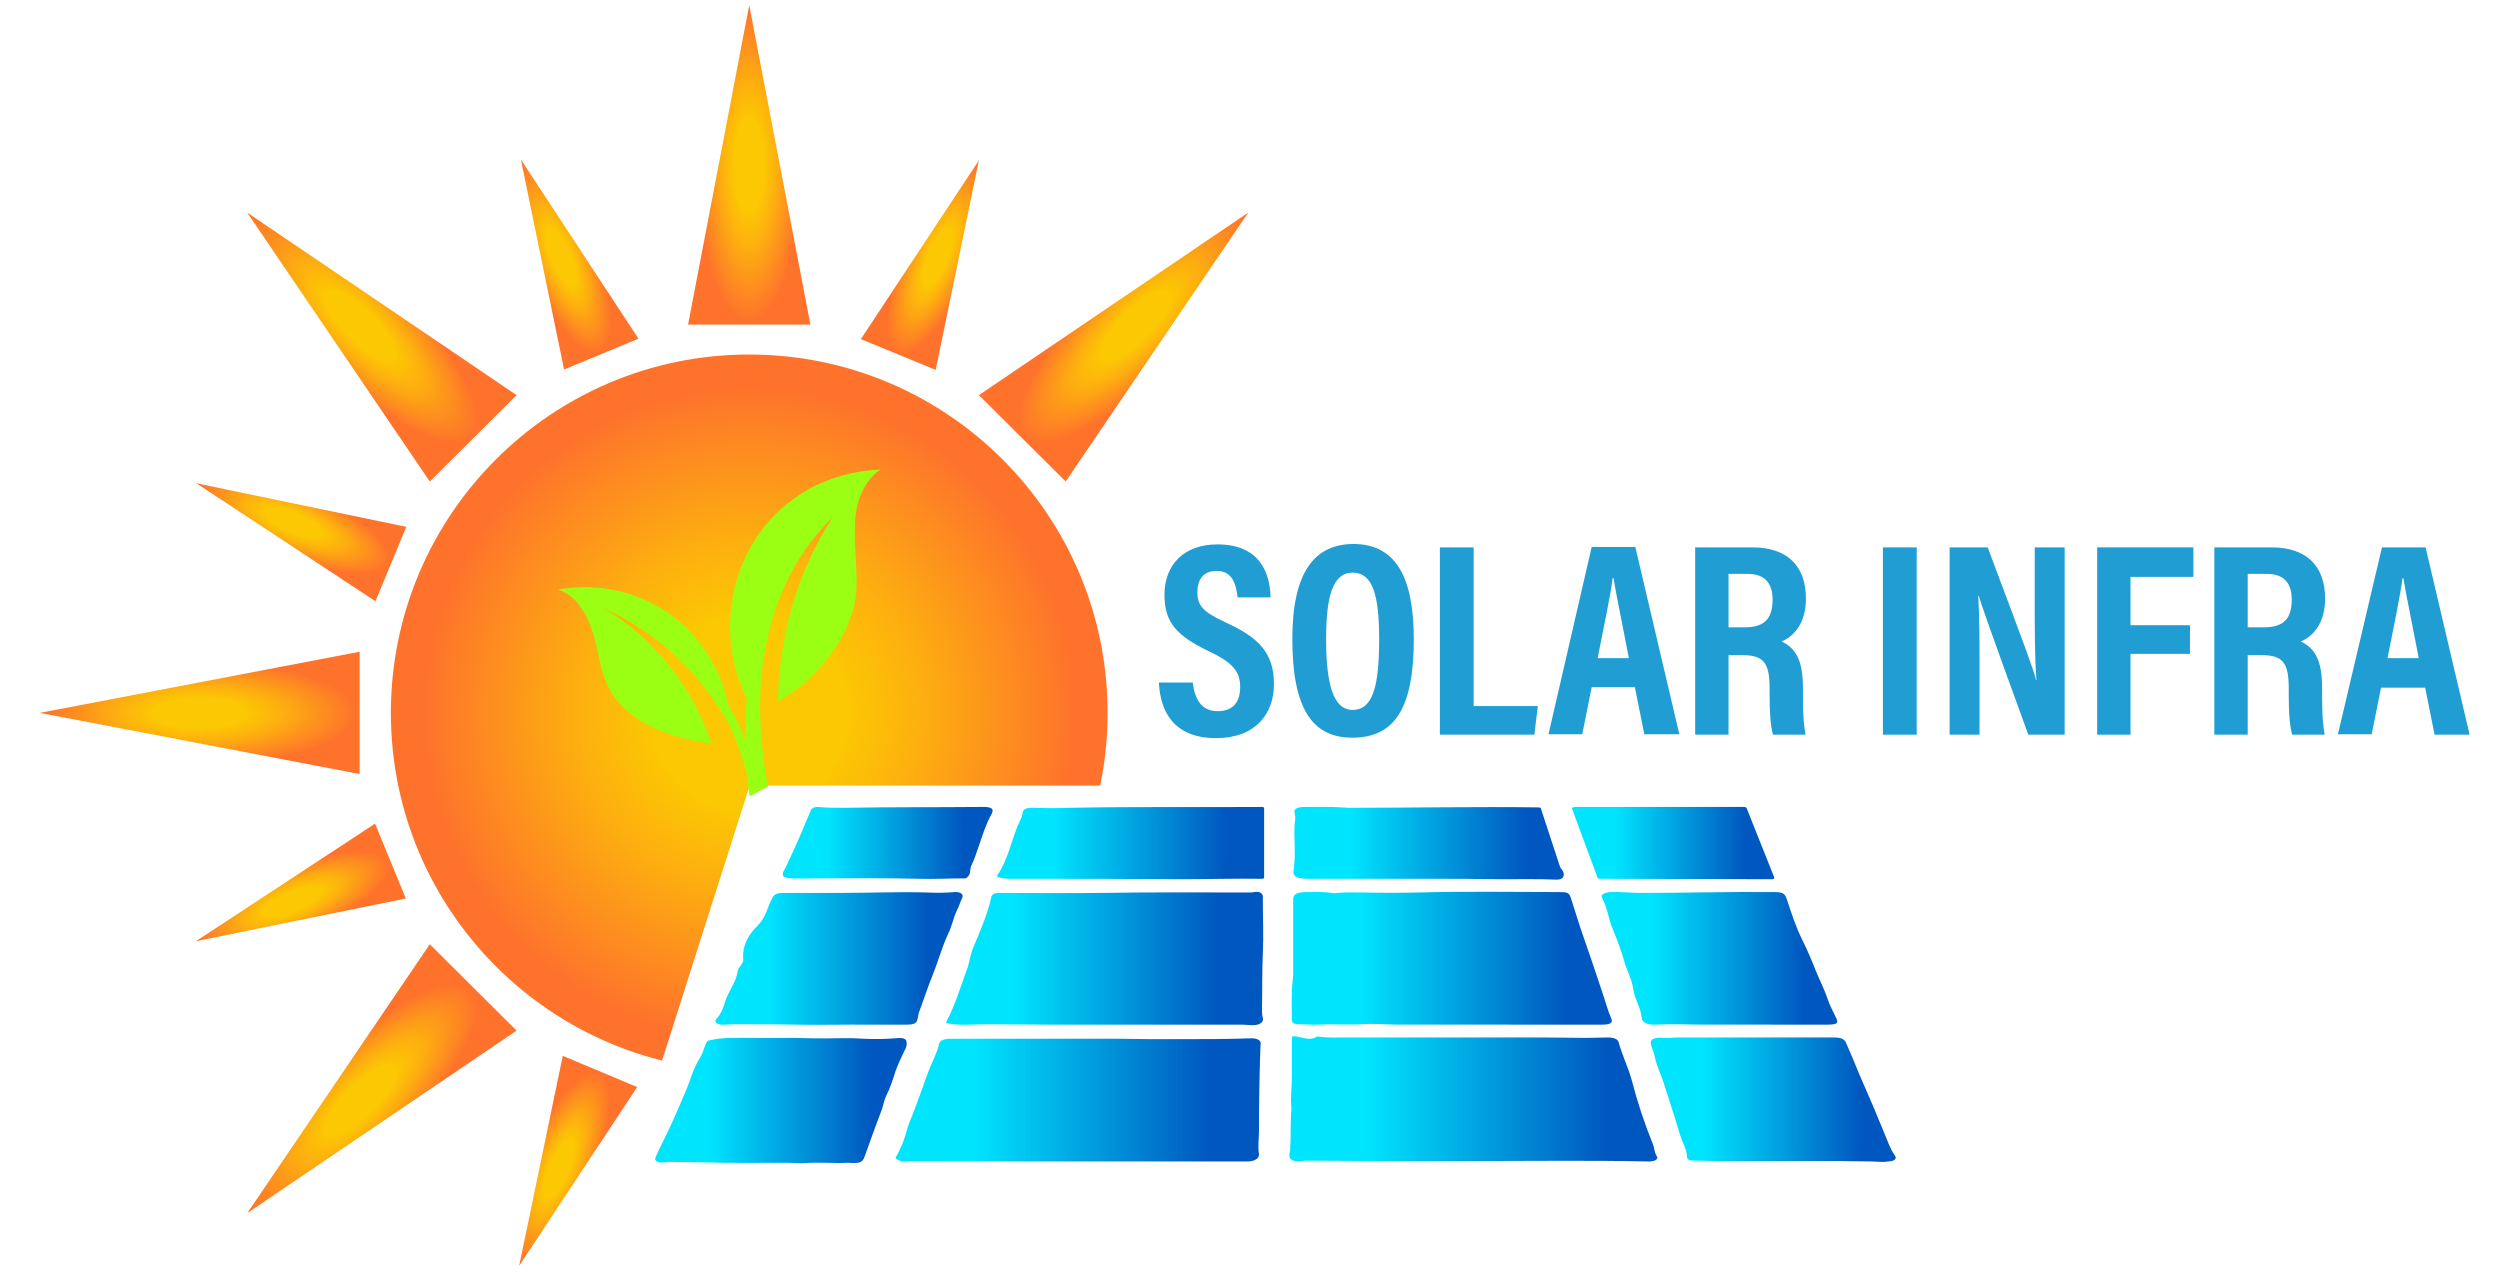 <?xml version="1.0" encoding="utf-8"?>
<!-- Generator: Adobe Illustrator 23.0.5, SVG Export Plug-In . SVG Version: 6.00 Build 0)  -->
<svg version="1.1" id="Layer_1" xmlns="http://www.w3.org/2000/svg" xmlns:xlink="http://www.w3.org/1999/xlink" x="0px" y="0px"
	 viewBox="0 0 584.6 300" style="enable-background:new 0 0 584.6 300;" xml:space="preserve">
<style type="text/css">
	.st0{fill:url(#SVGID_1_);}
	.st1{fill:url(#SVGID_2_);}
	.st2{fill:url(#SVGID_3_);}
	.st3{fill:url(#SVGID_4_);}
	.st4{fill:url(#SVGID_5_);}
	.st5{fill:url(#SVGID_6_);}
	.st6{fill:url(#SVGID_7_);}
	.st7{fill:url(#SVGID_8_);}
	.st8{fill:url(#SVGID_9_);}
	.st9{fill:url(#SVGID_10_);}
	.st10{fill:url(#SVGID_11_);}
	.st11{fill:url(#SVGID_12_);}
	.st12{fill:#209ED4;}
	.st13{clip-path:url(#SVGID_14_);}
	.st14{fill:url(#SVGID_15_);}
	.st15{fill:url(#SVGID_16_);}
	.st16{fill:url(#SVGID_17_);}
	.st17{fill:url(#SVGID_18_);}
	.st18{fill:url(#SVGID_19_);}
	.st19{fill:url(#SVGID_20_);}
	.st20{fill:url(#SVGID_21_);}
	.st21{fill:url(#SVGID_22_);}
	.st22{fill:url(#SVGID_23_);}
	.st23{fill:url(#SVGID_24_);}
	.st24{fill:url(#SVGID_25_);}
	.st25{fill:url(#SVGID_26_);}
	.st26{fill:url(#SVGID_27_);}
	.st27{fill:url(#SVGID_28_);}
	.st28{fill:url(#SVGID_29_);}
	.st29{fill:#9BFF14;}
</style>
<linearGradient id="SVGID_1_" gradientUnits="userSpaceOnUse" x1="301.581" y1="257.021" x2="387.637" y2="257.021">
	<stop  offset="0.209" style="stop-color:#00E5FE"/>
	<stop  offset="0.859" style="stop-color:#0057BF"/>
</linearGradient>
<path class="st0" d="M302,259.1C302,259.1,302,259.1,302,259.1c-0.3-2.2,0.1-4.9,0.1-7.6c0-3,0-5.9,0-8.9c0-0.2,0.3-0.3,0.6-0.3
	c2.2,0.3,3.5,1.1,5.1,0.2c0.1-0.1,0.3-0.1,0.5-0.1c2,0.3,4,0.2,5.9,0.2c15.7,0,31.4,0,47.1,0c3.2,0,6.5,0.1,9.7,0.1
	c1.7,0,3.3-0.1,5-0.1c1.4,0,2.3,0.4,2.5,1.1c0.8,3,2.3,6,3.1,9c1.3,5,2.9,9.9,4.9,14.8c0.4,0.9,0.3,1.9,0.9,2.8
	c0.5,0.8-0.4,1.3-1.9,1.3c-13.7-0.3-27.3-0.1-41-0.1c-7.6,0-15.2,0-22.8,0c-5.4,0-10.8-0.1-16.3-0.1c0,0-0.1,0-0.1,0
	c-2.6,0.4-3.8,0-3.8-1.3c0-0.4,0.2-0.9,0.2-1.3C301.9,265.7,301.7,262.6,302,259.1z"/>
<linearGradient id="SVGID_2_" gradientUnits="userSpaceOnUse" x1="209.48" y1="257.072" x2="294.77" y2="257.072">
	<stop  offset="0.209" style="stop-color:#00E5FE"/>
	<stop  offset="0.859" style="stop-color:#0057BF"/>
</linearGradient>
<path class="st1" d="M294.7,245.9c-0.2,6.2-0.3,12.3-0.3,18.5c0,1.8-0.3,3.6,0,5.5c0.1,1.1-1.3,1.8-3.1,1.7c-0.1,0-0.3,0-0.4,0
	c-17.7,0-35.4,0-53.2,0c-7.7,0-15.4-0.1-23.2-0.1c-0.8,0-1.6,0-2.4,0.1c-1,0.2-1.6-0.1-2.3-0.5c-0.7-0.4-0.2-0.7,0-1
	c0.7-1.5,1.5-3.1,1.9-4.6c0.4-1.4,0.8-2.8,1.4-4.1c1.4-3.5,2.6-7.1,3.9-10.6c0.8-2.2,2.1-4.4,2.6-6.7c0.1-0.8,1.2-1.2,2.8-1.2
	c9.3,0,18.6,0,28,0c3.8,0,7.6,0,11.4,0c4.5,0.1,9,0.1,13.5,0.1c5.8,0,11.6,0,17.4-0.2c1.2,0,2,0.4,2.1,1.1
	C294.8,244.4,294.7,245.2,294.7,245.9z"/>
<linearGradient id="SVGID_3_" gradientUnits="userSpaceOnUse" x1="302.07" y1="224.072" x2="376.956" y2="224.072">
	<stop  offset="0.209" style="stop-color:#00E5FE"/>
	<stop  offset="0.859" style="stop-color:#0057BF"/>
</linearGradient>
<path class="st2" d="M349.6,239.6c-7.6,0-15.1,0-22.7,0c-2.8,0-5.6-0.3-8.4-0.1c-3.3,0.2-6.7-0.1-10,0.1c-1.6,0.1-3.2-0.1-4.9-0.1
	c-1,0-1.5-0.4-1.5-0.9c0-3.1-0.2-6.3,0.2-9.4c0-0.4,0.1-0.7,0.1-1.1c0-5.9,0-11.8,0-17.7c0-1.3,0.7-1.7,2.9-1.8
	c2.1,0,4.2-0.1,6.2,0.2c0.4,0.1,0.8,0.1,1.2,0c2.1-0.2,4.2-0.1,6.2-0.1c4.3,0.1,8.5,0.1,12.8,0c10.9-0.3,21.8-0.1,32.7-0.1
	c2.1,0,2.5,0.1,2.9,1.3c0.8,2.4,1.5,4.8,2.3,7.2c1.8,5.2,3.6,10.4,5.3,15.6c0.6,1.8,1.1,3.7,1.9,5.5c0.4,1-0.3,1.4-2.1,1.4
	C366.3,239.6,358,239.6,349.6,239.6C349.6,239.6,349.6,239.6,349.6,239.6z"/>
<linearGradient id="SVGID_4_" gradientUnits="userSpaceOnUse" x1="221.153" y1="224.067" x2="295.353" y2="224.067">
	<stop  offset="0.209" style="stop-color:#00E5FE"/>
	<stop  offset="0.859" style="stop-color:#0057BF"/>
</linearGradient>
<path class="st3" d="M295.3,210.2c0,4.3,0.2,8.6,0,12.8c-0.2,4.3-0.1,8.7-0.2,13c0,0.7,0,1.3,0.2,2c0.3,1.2-1,1.9-3.1,1.7
	c-0.6,0-1.2-0.1-1.8-0.1c-15.2,0-30.3,0-45.5,0c-4.7,0-9.3-0.1-14-0.1c-3.1,0-6.2,0.4-9.3-0.2c-0.3,0-0.4-0.2-0.3-0.4
	c2.1-3.9,3.2-7.9,4.7-11.9c0.7-1.7,0.8-3.5,1.5-5.2c0.9-2.1,1.8-4.3,2.6-6.4c0.7-1.9,1.3-3.7,1.7-5.6c0.2-0.8,0.8-1,2.1-1
	c7.9,0,15.8,0.1,23.8,0c11.6-0.2,23.2-0.1,34.9-0.1c0,0,0.1,0,0.1,0C294.8,208.2,295.5,209,295.3,210.2z"/>
<linearGradient id="SVGID_5_" gradientUnits="userSpaceOnUse" x1="167.366" y1="224.049" x2="224.992" y2="224.049">
	<stop  offset="0.209" style="stop-color:#00E5FE"/>
	<stop  offset="0.859" style="stop-color:#0057BF"/>
</linearGradient>
<path class="st4" d="M199,239.6c-4.3,0-8.5,0.1-12.8,0c-4.5-0.1-9.1-0.1-13.6-0.1c-1,0-2,0-3,0.1c-1.6,0.2-2.8-0.5-2.1-1.3
	c1.2-1.3,1.7-2.8,2.1-4.2c0.8-2.4,2.6-4.6,2.9-7c0.1-0.9,1.4-1.8,1.3-2.7c-0.3-2.8,0.9-5.6,3.4-8c2.1-2.1,2.2-4.4,3.5-6.6
	c0.4-0.8,1.3-1,2.7-1c4.4,0,8.8,0,13.2,0c6.7,0,13.4-0.3,20.1-0.1c2.2,0.1,4.3,0.1,6.5-0.1c1.4-0.1,2.2,0.5,1.8,1.4
	c-0.5,0.9-0.7,1.9-1.2,2.8c-0.9,1.9-1.2,3.8-2.1,5.6c-1.5,3.2-2.3,6.4-3.6,9.6c-1.2,2.9-2.1,5.8-3.2,8.7c-0.2,0.6-0.2,1.2-0.4,1.8
	c-0.2,0.8-0.9,1.1-2.4,1.1C207.6,239.6,203.3,239.6,199,239.6C199,239.6,199,239.6,199,239.6z"/>
<linearGradient id="SVGID_6_" gradientUnits="userSpaceOnUse" x1="153.343" y1="257.12" x2="212.201" y2="257.12">
	<stop  offset="0.209" style="stop-color:#00E5FE"/>
	<stop  offset="0.859" style="stop-color:#0057BF"/>
</linearGradient>
<path class="st5" d="M174.7,242.7c4.8,0.1,10.3-0.1,15.7,0.1c3.9,0.1,7.7-0.2,11.5,0.1c2.5,0.1,5,0.1,7.4-0.1c1.8-0.2,2.6,0,2.7,0.9
	c0.1,0.7-0.1,1.3-0.5,2c-0.8,1.6-1.5,3.2-2.1,4.8c-0.6,1.9-1.2,3.8-2.1,5.6c-0.5,1-0.7,2.1-1,3.1c-1.4,3.7-2.8,7.5-4.1,11.2
	c-0.5,1.5-1.2,1.7-3.9,1.5c0,0-0.1,0-0.1,0c-3.4,0.2-6.7-0.2-10.1,0.1c-1.3,0.1-2.6-0.1-3.9-0.1c-6.7,0-13.4,0.1-20.1-0.1
	c-2.4,0-4.8-0.1-7.2-0.1c-0.5,0-0.9,0-1.4,0.1c-1.6,0.2-2.6-0.3-2.2-1.2c0.4-0.8,0.7-1.6,1.1-2.4c2.2-4.2,4-8.5,5.8-12.7
	c1.2-2.7,1.8-5.5,3.5-8.2c0.8-1.2,0.9-2.6,1.7-3.8c0.1-0.1,0.2-0.2,0.4-0.2C168.7,242.6,171.1,242.7,174.7,242.7z"/>
<linearGradient id="SVGID_7_" gradientUnits="userSpaceOnUse" x1="386.018" y1="257.183" x2="443.343" y2="257.183">
	<stop  offset="0.209" style="stop-color:#00E5FE"/>
	<stop  offset="0.859" style="stop-color:#0057BF"/>
</linearGradient>
<path class="st6" d="M440,271.7C440,271.7,440,271.7,440,271.7c-3.1-0.2-6.3-0.1-9.6-0.2c-9.5,0-19.1,0-28.6,0
	c-1.9,0-3.9-0.1-5.8-0.1c-0.9,0-1.5-0.3-1.5-0.8c0-1.8-1.1-3.4-1.6-5.1c-1.2-4.1-2.6-8.3-3.9-12.4c-0.6-1.9-1.6-3.8-2-5.8
	c-0.2-1-0.6-1.9-0.9-2.9c-0.4-1.3,0.5-1.9,2.9-1.7c1.1,0.1,2.1-0.1,3.1-0.1c12.2,0,24.4,0,36.7,0c1.6,0,2.5,0.3,2.9,1.3
	c1,2.3,2,4.6,2.9,6.9c1.1,2.5,2.2,5.1,3.3,7.6c1,2.3,1.9,4.7,2.9,7c0.7,1.6,1.2,3.3,2.3,4.8c0.6,0.8-0.2,1.4-1.7,1.4
	C441.1,271.7,440.7,271.7,440,271.7z"/>
<linearGradient id="SVGID_8_" gradientUnits="userSpaceOnUse" x1="374.459" y1="224.066" x2="429.683" y2="224.066">
	<stop  offset="0.209" style="stop-color:#00E5FE"/>
	<stop  offset="0.859" style="stop-color:#0057BF"/>
</linearGradient>
<path class="st7" d="M412.2,239.6c-4.5,0-9,0-13.4,0c-3.9,0-7.7-0.2-11.6,0c-2,0.1-3.2-0.5-3.3-1.6c-0.2-2.3-1.7-4.5-2-6.8
	c-0.3-2.3-1.6-4.5-2.2-6.8c-0.7-2.4-1.6-4.8-2.6-7.2c-1-2.4-1.2-4.9-2.5-7.3c-0.4-0.7,0.6-1.2,2-1.3c2.4-0.1,4.9,0.2,7.3,0.2
	c10.2,0,20.4-0.3,30.5-0.2c2.5,0,2.9,0.2,3.4,1.6c1.1,3.3,2.1,6.5,3.7,9.7c1.2,2.4,2.2,4.8,3.1,7.1c0.9,2.2,2.1,4.5,2.8,6.7
	c0.5,1.5,1.3,2.9,2,4.4c0.6,1.2,0.1,1.5-2.1,1.5C422.3,239.6,417.3,239.6,412.2,239.6C412.2,239.6,412.2,239.6,412.2,239.6z"/>
<linearGradient id="SVGID_9_" gradientUnits="userSpaceOnUse" x1="302.368" y1="197.159" x2="365.68" y2="197.159">
	<stop  offset="0.209" style="stop-color:#00E5FE"/>
	<stop  offset="0.859" style="stop-color:#0057BF"/>
</linearGradient>
<path class="st8" d="M333.9,205.5c-9.3,0-18.6,0-27.8,0c-2.8,0-3.9-0.5-3.6-2.1c0.5-3.3,0.1-6.7,0.2-10c0-1.1,0.4-2.2,0-3.4
	c-0.2-0.8,0.7-1.3,2.2-1.3c2.9,0,5.9-0.1,8.8,0.1c0.6,0,1.1,0.1,1.7,0.1c14.8,0,29.6-0.3,44.4-0.1c0.2,0,0.5,0.1,0.5,0.2
	c1.5,4.5,2.9,8.9,4.4,13.4c0.1,0.3,0.2,0.6,0.5,0.9c0.4,0.5,0.6,1.1,0.4,1.6c-0.1,0.5-0.7,0.8-1.6,0.8c-4.3-0.2-8.7-0.1-13-0.1
	C345.3,205.5,339.6,205.5,333.9,205.5C333.9,205.5,333.9,205.5,333.9,205.5z"/>
<linearGradient id="SVGID_10_" gradientUnits="userSpaceOnUse" x1="233.128" y1="197.152" x2="295.619" y2="197.152">
	<stop  offset="0.209" style="stop-color:#00E5FE"/>
	<stop  offset="0.859" style="stop-color:#0057BF"/>
</linearGradient>
<path class="st9" d="M295.6,197c0,2.7,0,5.5,0,8.2c0,0.2-0.2,0.3-0.5,0.3c-6.3-0.1-12.5,0.1-18.8,0.1c-12.8-0.1-25.6-0.1-38.4-0.1
	c-1.5,0-3,0.1-4.5-0.4c-0.2-0.1-0.3-0.2-0.2-0.4c2.9-4.3,3.3-8.8,5.5-13.2c0.2-0.4,0.3-0.8,0.4-1.2c0.1-1.2,0.9-1.5,3.1-1.4
	c2.6,0.1,5.3,0.1,7.9,0c15-0.3,30-0.1,45-0.2c0.3,0,0.5,0.1,0.5,0.3C295.6,191.7,295.6,194.3,295.6,197
	C295.6,197,295.6,197,295.6,197z"/>
<linearGradient id="SVGID_11_" gradientUnits="userSpaceOnUse" x1="182.992" y1="197.175" x2="232.087" y2="197.175">
	<stop  offset="0.209" style="stop-color:#00E5FE"/>
	<stop  offset="0.859" style="stop-color:#0057BF"/>
</linearGradient>
<path class="st10" d="M197.4,188.9c10.5-0.2,21-0.1,31.5-0.2c0.2,0,0.4,0,0.5,0c2.5-0.1,3.2,0.4,2.4,1.8c-1.3,2.3-2,4.7-2.8,7
	c-0.6,1.7-1.1,3.4-1.9,5c-0.4,0.9,0.1,1.9-1.1,2.8c-0.1,0.1-0.3,0.1-0.4,0.1c-3.5,0-7.1,0.2-10.6,0.1c-7.9-0.2-15.7-0.1-23.6-0.1
	c-2.1,0-4.1,0.1-6.2,0c-1.9-0.1-2.5-0.5-2-1.6c0.4-0.7,0.8-1.5,1.1-2.2c1.9-4,3.6-8,5.3-12.1c0.2-0.5,0.7-0.8,1.7-0.8
	C193.3,188.9,195.3,188.9,197.4,188.9z"/>
<linearGradient id="SVGID_12_" gradientUnits="userSpaceOnUse" x1="367.592" y1="197.195" x2="414.87" y2="197.195">
	<stop  offset="0.209" style="stop-color:#00E5FE"/>
	<stop  offset="0.859" style="stop-color:#0057BF"/>
</linearGradient>
<path class="st11" d="M367.6,189.1l6,16.2c0,0.1,0.3,0.2,0.5,0.2l40.3,0.1c0.3,0,0.6-0.2,0.5-0.4l-6.5-16.3
	c-0.1-0.1-0.3-0.2-0.5-0.2h-39.7C367.8,188.8,367.5,188.9,367.6,189.1z"/>
<g>
	<path class="st12" d="M278.9,159.5c0.4,3.6,1.8,6.8,5.8,6.8c3.9,0,5.3-2.4,5.3-5.7c0-3.6-1.8-5.7-7.3-8.3
		c-7.5-3.6-10.4-6.7-10.4-13.2c0-7,4.5-11.8,12.4-11.8c9.9,0,12.3,6.7,12.4,12.4h-7.7c-0.3-2.5-0.9-6.2-4.9-6.2c-3.1,0-4.5,2-4.5,5
		c0,3.2,1.4,4.6,6.5,7c7.9,3.6,11.4,7.2,11.4,14.5c0,6.9-4.3,12.6-13.5,12.6c-10.1,0-13.1-6.4-13.4-13H278.9z"/>
	<path class="st12" d="M330.6,149.5c0,16-4.4,23-14.4,23c-9.4,0-14-6.9-14-23.1c0-15.8,5.3-22.2,14.4-22.2
		C326,127.3,330.6,134.3,330.6,149.5z M310.1,149.4c0,10.4,1.6,16.6,6.2,16.6c4.8,0,6.2-5.7,6.2-16.6c0-10.2-1.5-15.5-6.2-15.5
		C311.6,133.9,310.1,139.6,310.1,149.4z"/>
	<path class="st12" d="M336.7,128h7.9v37.1h15l-0.8,6.7h-22.1V128z"/>
	<path class="st12" d="M372.2,160.7l-2.2,11h-7.9l10.1-43.8h10.2l10.3,43.8h-8.2l-2.2-11H372.2z M380.9,153.9
		c-1.6-8.4-2.9-14.5-3.6-18.7h-0.2c-0.5,4-1.9,10.6-3.5,18.7H380.9z"/>
	<path class="st12" d="M404.2,153.1v18.7h-7.8V128h13.4c8,0,12.5,4.2,12.5,12c0,6.3-3.4,9.1-5.7,10c3.4,1.6,5,4.5,5,10.9v1.7
		c0,5,0.2,6.8,0.6,9.2h-7.6c-0.6-2-0.8-5.5-0.8-9.2v-1.6c0-5.9-1.3-7.8-6.3-7.8H404.2z M404.2,146.7h3.7c4.7,0,6.6-2,6.6-6.5
		c0-3.8-1.8-6-5.8-6h-4.5V146.7z"/>
	<path class="st12" d="M448.2,128v43.8h-7.9V128H448.2z"/>
	<path class="st12" d="M455.9,171.8V128h8.9c9.1,24.2,10.8,28.8,11.3,31h0.1c-0.4-5.3-0.4-11.7-0.4-18.9V128h7v43.8h-8.5
		c-9.4-25.8-11-30.5-11.6-32.5h-0.1c0.3,5.4,0.3,11.8,0.3,19.7v12.8H455.9z"/>
	<path class="st12" d="M490.4,128h22.5v6.9h-14.7v11.3h13.9v6.7h-13.9v18.9h-7.8V128z"/>
	<path class="st12" d="M525.6,153.1v18.7h-7.8V128h13.4c8,0,12.5,4.2,12.5,12c0,6.3-3.4,9.1-5.7,10c3.4,1.6,5,4.5,5,10.9v1.7
		c0,5,0.2,6.8,0.6,9.2H536c-0.6-2-0.8-5.5-0.8-9.2v-1.6c0-5.9-1.3-7.8-6.3-7.8H525.6z M525.6,146.7h3.7c4.7,0,6.6-2,6.6-6.5
		c0-3.8-1.8-6-5.8-6h-4.5V146.7z"/>
	<path class="st12" d="M556.8,160.7l-2.2,11h-7.9L557,128h10.2l10.3,43.8h-8.2l-2.2-11H556.8z M565.6,153.9
		c-1.6-8.4-2.9-14.5-3.6-18.7h-0.2c-0.5,4-1.9,10.6-3.5,18.7H565.6z"/>
</g>
<g>
	<defs>
		<polygon id="SVGID_13_" points="132.3,318.7 175.3,183.7 356.3,183.7 356.3,-22.3 -6.7,-22.3 -6.7,318.7 		"/>
	</defs>
	<clipPath id="SVGID_14_">
		<use xlink:href="#SVGID_13_"  style="overflow:visible;"/>
	</clipPath>
	<g class="st13">
		<radialGradient id="SVGID_15_" cx="175.192" cy="166.713" r="83.797" gradientUnits="userSpaceOnUse">
			<stop  offset="0.275" style="stop-color:#FCC703"/>
			<stop  offset="0.497" style="stop-color:#FDAD10"/>
			<stop  offset="0.911" style="stop-color:#FE722C"/>
		</radialGradient>
		<circle class="st14" cx="175.2" cy="166.7" r="83.8"/>
		
			<radialGradient id="SVGID_16_" cx="90.299" cy="-32.343" r="22.536" gradientTransform="matrix(0.594 0 0 1.791 121.536 96.487)" gradientUnits="userSpaceOnUse">
			<stop  offset="0.275" style="stop-color:#FCC703"/>
			<stop  offset="0.497" style="stop-color:#FDAD10"/>
			<stop  offset="0.911" style="stop-color:#FE722C"/>
		</radialGradient>
		<polygon class="st15" points="175.2,1.2 160.9,75.9 189.5,75.9 		"/>
		
			<radialGradient id="SVGID_17_" cx="89.712" cy="29.967" r="22.536" gradientTransform="matrix(0.594 0 0 -1.791 121.536 348.514)" gradientUnits="userSpaceOnUse">
			<stop  offset="0.275" style="stop-color:#FCC703"/>
			<stop  offset="0.497" style="stop-color:#FDAD10"/>
			<stop  offset="0.911" style="stop-color:#FE722C"/>
		</radialGradient>
		<polygon class="st16" points="174.8,332.2 160.5,257.5 189.2,257.5 		"/>
		<g>
			
				<radialGradient id="SVGID_18_" cx="131.268" cy="-84.303" r="22.536" gradientTransform="matrix(0.42 -0.42 1.266 1.266 135.821 238)" gradientUnits="userSpaceOnUse">
				<stop  offset="0.275" style="stop-color:#FCC703"/>
				<stop  offset="0.497" style="stop-color:#FDAD10"/>
				<stop  offset="0.911" style="stop-color:#FE722C"/>
			</radialGradient>
			<polygon class="st17" points="57.8,49.7 100.5,112.6 120.8,92.4 			"/>
			
				<radialGradient id="SVGID_19_" cx="131.268" cy="81.927" r="22.536" gradientTransform="matrix(0.42 -0.42 -1.266 -1.266 314.031 416.21)" gradientUnits="userSpaceOnUse">
				<stop  offset="0.275" style="stop-color:#FCC703"/>
				<stop  offset="0.497" style="stop-color:#FDAD10"/>
				<stop  offset="0.911" style="stop-color:#FE722C"/>
			</radialGradient>
			<polygon class="st18" points="291.9,283.7 228.9,241 249.2,220.8 			"/>
		</g>
		<g>
			
				<radialGradient id="SVGID_20_" cx="271.373" cy="-111.293" r="22.536" gradientTransform="matrix(2.667800e-11 -0.594 1.791 8.039300e-11 245.987 327.964)" gradientUnits="userSpaceOnUse">
				<stop  offset="0.275" style="stop-color:#FCC703"/>
				<stop  offset="0.497" style="stop-color:#FDAD10"/>
				<stop  offset="0.911" style="stop-color:#FE722C"/>
			</radialGradient>
			<polygon class="st19" points="9.3,166.7 84.1,181 84.1,152.4 			"/>
		</g>
		<g>
			
				<radialGradient id="SVGID_21_" cx="427.954" cy="-97.503" r="22.536" gradientTransform="matrix(-0.42 -0.42 1.266 -1.266 387.5 313.679)" gradientUnits="userSpaceOnUse">
				<stop  offset="0.275" style="stop-color:#FCC703"/>
				<stop  offset="0.497" style="stop-color:#FDAD10"/>
				<stop  offset="0.911" style="stop-color:#FE722C"/>
			</radialGradient>
			<polygon class="st20" points="57.8,283.7 120.8,241 100.5,220.8 			"/>
			
				<radialGradient id="SVGID_22_" cx="427.954" cy="95.127" r="22.536" gradientTransform="matrix(-0.42 -0.42 -1.266 1.266 565.71 135.469)" gradientUnits="userSpaceOnUse">
				<stop  offset="0.275" style="stop-color:#FCC703"/>
				<stop  offset="0.497" style="stop-color:#FDAD10"/>
				<stop  offset="0.911" style="stop-color:#FE722C"/>
			</radialGradient>
			<polygon class="st21" points="291.9,49.7 249.2,112.6 228.9,92.4 			"/>
		</g>
		<g>
			
				<radialGradient id="SVGID_23_" cx="95.449" cy="-52.508" r="14.841" gradientTransform="matrix(0.549 -0.227 0.683 1.655 114.616 168.599)" gradientUnits="userSpaceOnUse">
				<stop  offset="0.275" style="stop-color:#FCC703"/>
				<stop  offset="0.497" style="stop-color:#FDAD10"/>
				<stop  offset="0.911" style="stop-color:#FE722C"/>
			</radialGradient>
			<polygon class="st22" points="121.8,37.3 131.9,86.4 149.3,79.2 			"/>
			
				<radialGradient id="SVGID_24_" cx="95.449" cy="81.435" r="14.841" gradientTransform="matrix(0.549 -0.227 -0.683 -1.655 222.388 429.803)" gradientUnits="userSpaceOnUse">
				<stop  offset="0.275" style="stop-color:#FCC703"/>
				<stop  offset="0.497" style="stop-color:#FDAD10"/>
				<stop  offset="0.911" style="stop-color:#FE722C"/>
			</radialGradient>
			<polygon class="st23" points="228.6,296.1 201.1,254.2 218.5,247 			"/>
		</g>
		<g>
			
				<radialGradient id="SVGID_25_" cx="193.723" cy="-95.326" r="14.841" gradientTransform="matrix(0.228 -0.549 1.653 0.688 182.066 294.238)" gradientUnits="userSpaceOnUse">
				<stop  offset="0.275" style="stop-color:#FCC703"/>
				<stop  offset="0.497" style="stop-color:#FDAD10"/>
				<stop  offset="0.911" style="stop-color:#FE722C"/>
			</radialGradient>
			<polygon class="st24" points="45.9,113 87.8,140.6 95,123.2 			"/>
			
				<radialGradient id="SVGID_26_" cx="193.723" cy="124.253" r="14.841" gradientTransform="matrix(0.228 -0.549 -1.653 -0.688 442.971 402.73)" gradientUnits="userSpaceOnUse">
				<stop  offset="0.275" style="stop-color:#FCC703"/>
				<stop  offset="0.497" style="stop-color:#FDAD10"/>
				<stop  offset="0.911" style="stop-color:#FE722C"/>
			</radialGradient>
			<polygon class="st25" points="304.4,220.5 255.4,210.3 262.6,192.9 			"/>
		</g>
		<g>
			
				<radialGradient id="SVGID_27_" cx="354.452" cy="-102.544" r="14.841" gradientTransform="matrix(-0.227 -0.549 1.655 -0.683 318.599 335.384)" gradientUnits="userSpaceOnUse">
				<stop  offset="0.275" style="stop-color:#FCC703"/>
				<stop  offset="0.497" style="stop-color:#FDAD10"/>
				<stop  offset="0.911" style="stop-color:#FE722C"/>
			</radialGradient>
			<polygon class="st26" points="45.8,220.1 94.9,210.1 87.7,192.6 			"/>
		</g>
		<g>
			
				<radialGradient id="SVGID_28_" cx="483.484" cy="-69.933" r="14.841" gradientTransform="matrix(-0.549 -0.228 0.688 -1.653 444.238 267.934)" gradientUnits="userSpaceOnUse">
				<stop  offset="0.275" style="stop-color:#FCC703"/>
				<stop  offset="0.497" style="stop-color:#FDAD10"/>
				<stop  offset="0.911" style="stop-color:#FE722C"/>
			</radialGradient>
			<polygon class="st27" points="121.4,296 149,254.2 131.6,246.9 			"/>
			
				<radialGradient id="SVGID_29_" cx="483.484" cy="98.859" r="14.841" gradientTransform="matrix(-0.549 -0.228 -0.688 1.653 552.73 7.029)" gradientUnits="userSpaceOnUse">
				<stop  offset="0.275" style="stop-color:#FCC703"/>
				<stop  offset="0.497" style="stop-color:#FDAD10"/>
				<stop  offset="0.911" style="stop-color:#FE722C"/>
			</radialGradient>
			<polygon class="st28" points="228.9,37.5 218.8,86.5 201.3,79.3 			"/>
		</g>
	</g>
</g>
<path class="st29" d="M205.9,109.8c-12.5,0.5-23.6,6.7-30,17.5c-6.4,10.8-6.9,24.8-1.3,36.1c-0.3,3.1-0.4,6.3-0.4,9.4
	c-1.1-2.8-2.4-5.5-3.9-8c-1.6-7.8-5.9-15-12.1-20c-7.7-6.2-18.1-8.8-27.8-6.9c4.3,1.1,7,5.9,8.3,10.2s1.6,8.8,3.7,12.8
	c2.2,4.2,6.1,7.3,10.4,9.3c4.3,2,9,3,13.6,3.8c-4.3-13.1-13.5-25.1-25.5-31.9c13.1,5.9,23.3,15.7,30.1,28.3
	c1.5,3.5,2.7,7.1,3.7,10.8c0.1,1.7,0.3,3.3,0.6,5c1.5-0.8,2.9-1.5,4.3-2.3c-1.8-9.3-2.4-18.7-1.3-28c1.6-13,6.9-25.9,16.4-34.9
	c-8.3,12.7-12.5,27.8-12.8,43c8.8-4.6,17.5-15.5,18.3-25.4c0.4-5.1-0.5-10.2-0.3-15.3C199.9,118.1,201.6,112.7,205.9,109.8z"/>
</svg>
